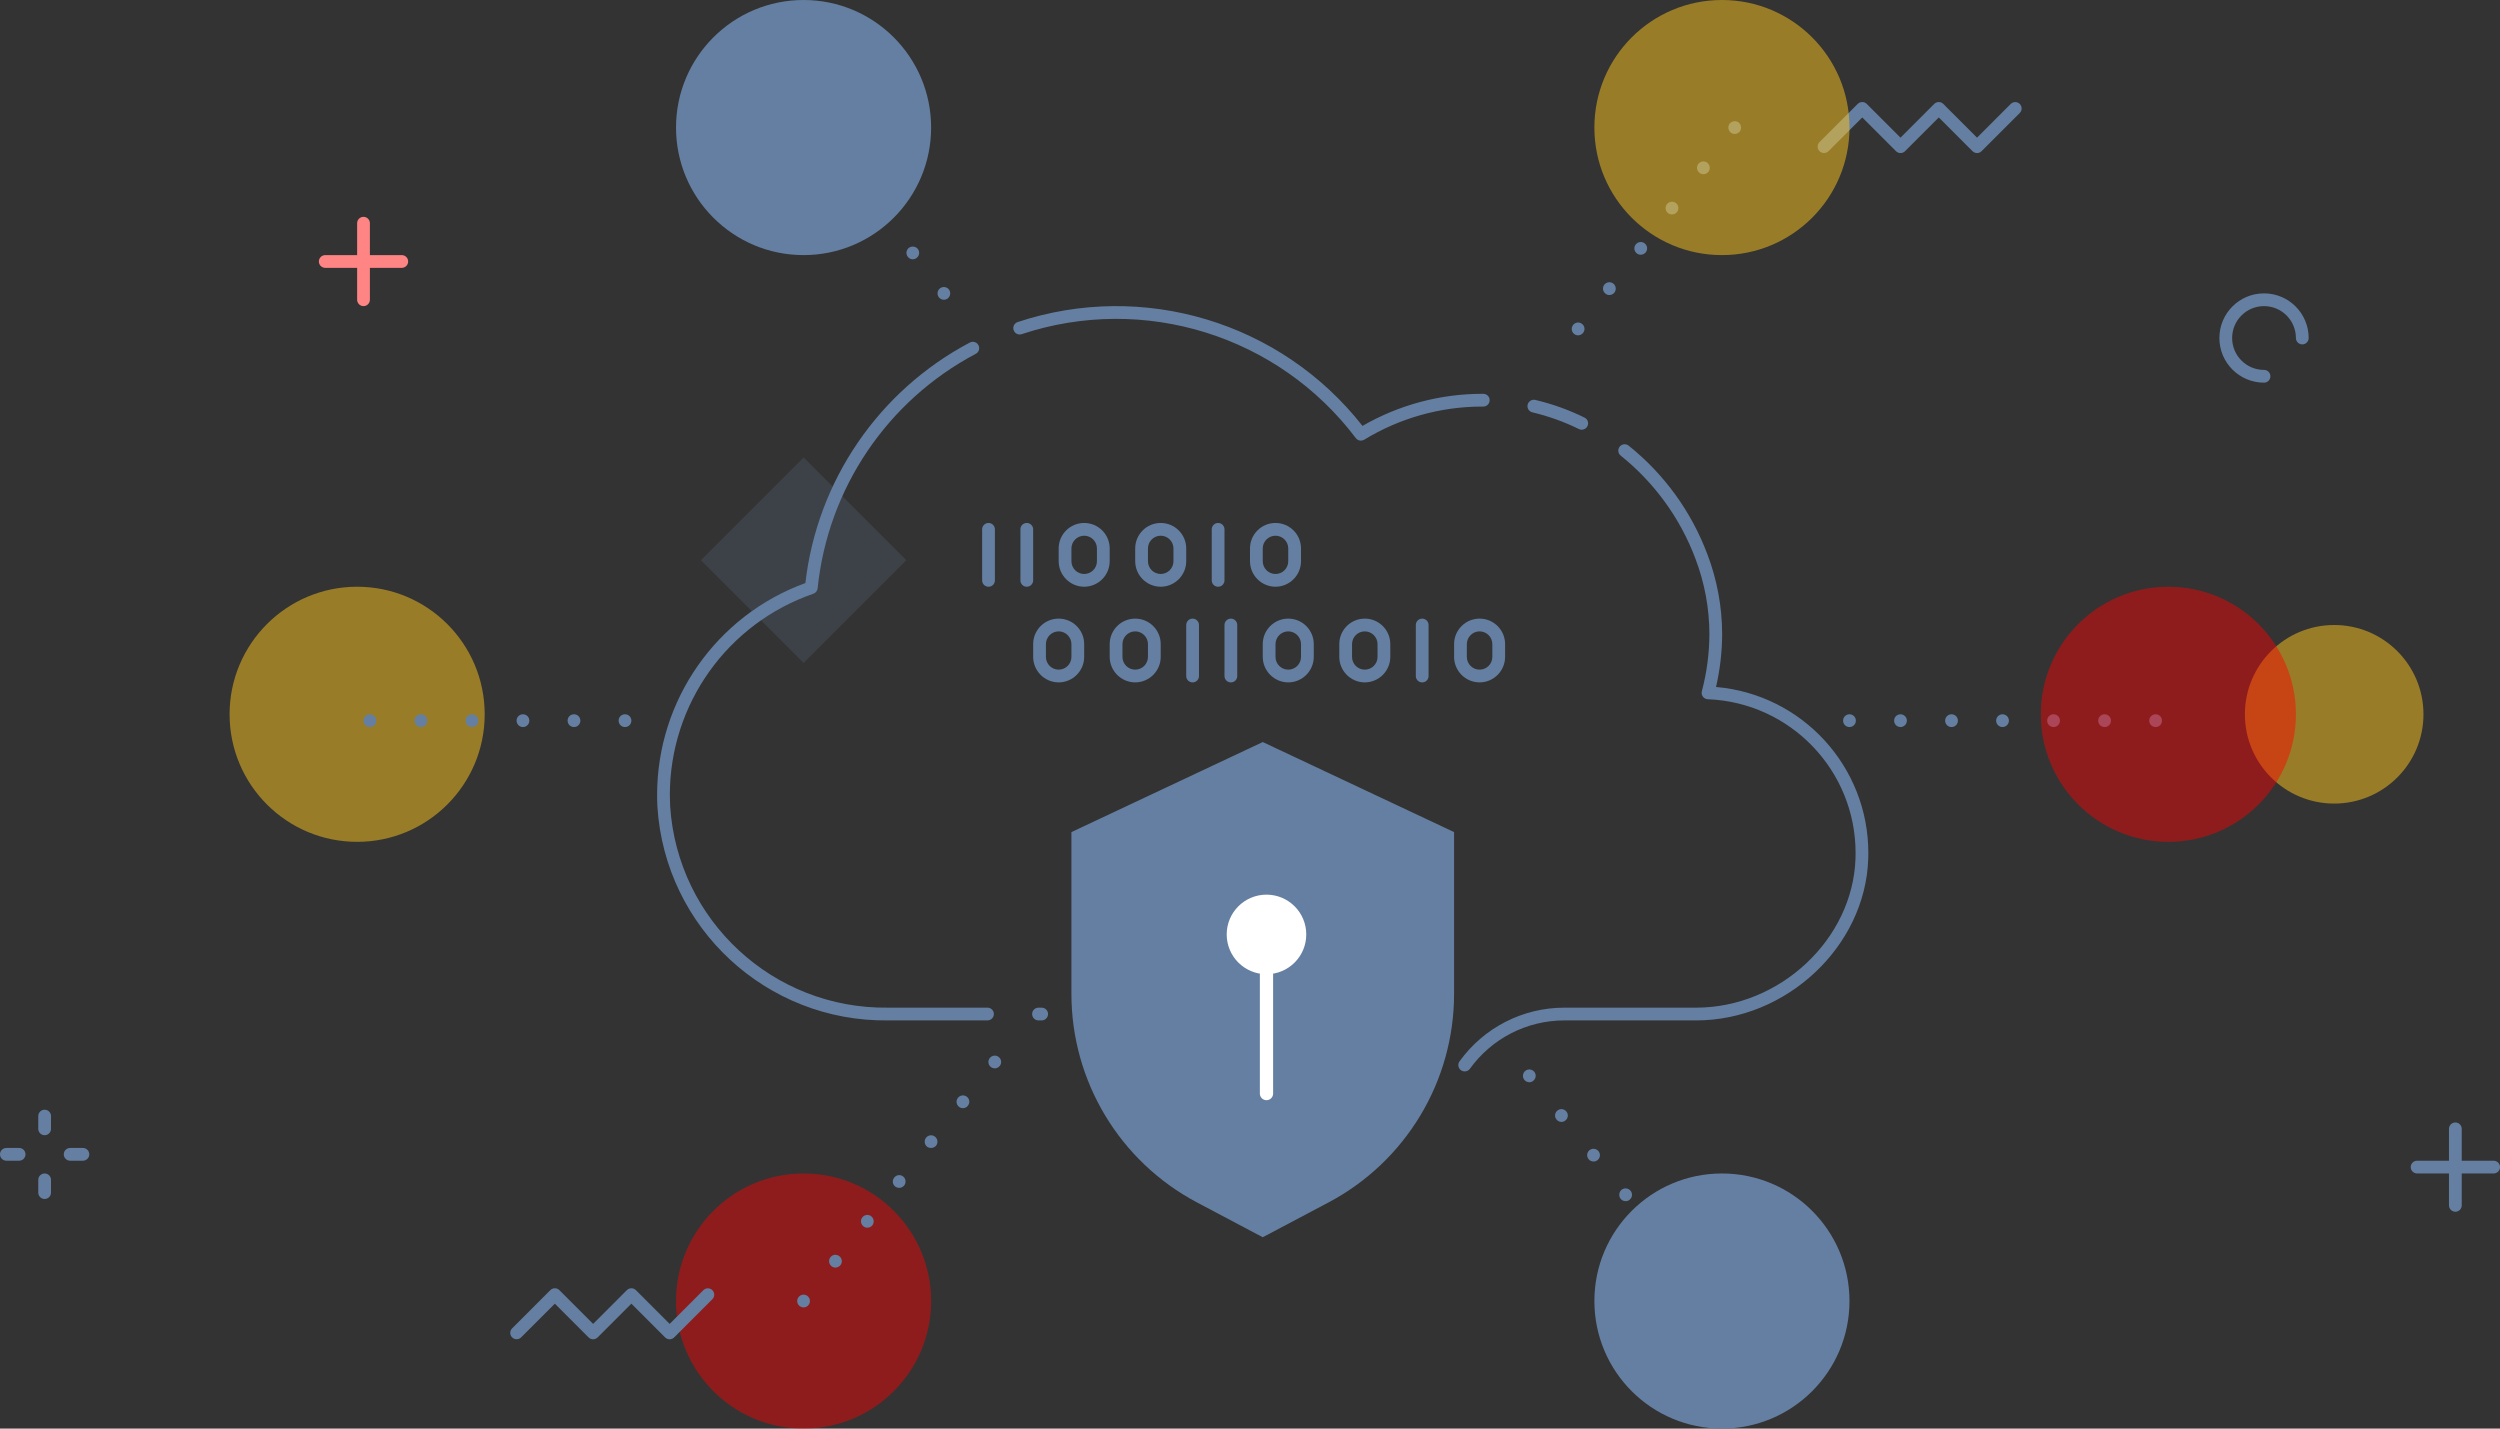 <?xml version="1.0" encoding="utf-8"?>
<!-- Generator: Adobe Illustrator 16.0.0, SVG Export Plug-In . SVG Version: 6.00 Build 0)  -->
<!DOCTYPE svg PUBLIC "-//W3C//DTD SVG 1.1//EN" "http://www.w3.org/Graphics/SVG/1.1/DTD/svg11.dtd">
<svg version="1.1" id="READY_001" xmlns="http://www.w3.org/2000/svg" xmlns:xlink="http://www.w3.org/1999/xlink" x="0px" y="0px"
	 width="450px" height="257.143px" viewBox="-930.295 204.357 450 257.143" enable-background="new -930.295 204.357 450 257.143"
	 xml:space="preserve">
<rect x="-930.295" y="204.357" width="450" height="257.143" fill="#333333" stroke="none"/>
<title></title>
<circle fill="#647FA1" cx="-785.652" cy="227.316" r="22.959"/>
<circle opacity="0.5" fill="#FFC61C" enable-background="new    " cx="-866.01" cy="332.929" r="22.959"/>
<circle opacity="0.45" fill="#FF0000" enable-background="new    " cx="-785.652" cy="438.541" r="22.959"/>
<circle fill="#647FA1" cx="-620.347" cy="438.541" r="22.959"/>
<path fill="#647FA1" d="M-666.648,397.214c-0.634,0-1.148-0.514-1.148-1.147c0-0.241,0.074-0.475,0.218-0.67
	c4.362-6.058,11.371-9.653,18.839-9.661h23.738c15.078,0,28.219-12.301,28.696-26.858c0.01-0.31,0.016-0.621,0.016-0.932
	c0.027-14.892-11.726-27.141-26.609-27.727c-0.632-0.027-1.126-0.563-1.099-1.195c0.005-0.082,0.018-0.162,0.036-0.24
	c0.888-3.362,1.345-6.823,1.358-10.299c-0.011-4.617-0.856-9.192-2.493-13.508c-2.731-7.304-7.385-13.732-13.47-18.606
	c-0.498-0.393-0.583-1.115-0.189-1.612c0.39-0.498,1.112-0.583,1.61-0.189c0.004,0.001,0.009,0.005,0.013,0.008
	c6.408,5.133,11.31,11.901,14.184,19.593c1.735,4.574,2.63,9.424,2.641,14.315c-0.009,3.207-0.381,6.404-1.103,9.528
	c15.528,1.336,27.446,14.346,27.417,29.933c0,0.334-0.007,0.668-0.019,1.005c-0.515,15.765-14.708,29.081-30.99,29.081h-23.738
	c-6.728,0.008-13.042,3.245-16.975,8.706C-665.931,397.038-666.278,397.214-666.648,397.214z M-742.796,388.031h-0.568
	c-0.634,0-1.148-0.517-1.148-1.149c0-0.636,0.514-1.146,1.148-1.146h0.568c0.634,0,1.148,0.511,1.148,1.146
	C-741.648,387.515-742.162,388.031-742.796,388.031z M-752.548,388.031h-17.904c-21.872,0.273-40.123-16.637-41.511-38.466
	c-0.038-0.721-0.055-1.435-0.055-2.145c0.014-17.046,10.675-32.271,26.69-38.115c2.131-18.426,13.203-34.62,29.6-43.289
	c0.56-0.299,1.255-0.086,1.553,0.473c0.297,0.56,0.086,1.255-0.473,1.552c-0.001,0-0.002,0.002-0.004,0.002
	c-15.948,8.433-26.63,24.273-28.471,42.22c-0.046,0.445-0.345,0.822-0.768,0.968c-15.446,5.323-25.817,19.855-25.832,36.19
	c0,0.673,0.019,1.346,0.053,2.023c1.327,20.609,18.568,36.563,39.218,36.291h17.904c0.634,0,1.148,0.511,1.148,1.146
	C-751.399,387.515-751.914,388.031-752.548,388.031L-752.548,388.031z M-685.332,283.67c-0.359,0-0.7-0.168-0.915-0.454
	c-13.968-18.48-38.162-26.006-60.148-18.709c-0.602,0.198-1.25-0.13-1.45-0.732c-0.197-0.601,0.127-1.248,0.726-1.447
	c22.563-7.487,47.397-0.01,62.074,18.69c6.538-3.774,13.955-5.765,21.502-5.774h0.237c0.632,0,1.148,0.515,1.148,1.147
	c0,0.635-0.516,1.149-1.148,1.149h-0.237c-7.476,0.008-14.807,2.071-21.193,5.962C-684.915,283.612-685.121,283.67-685.332,283.67
	L-685.332,283.67z M-645.583,281.706c-0.175,0-0.35-0.042-0.507-0.118c-2.672-1.315-5.481-2.323-8.381-3.009
	c-0.614-0.149-0.995-0.77-0.848-1.385c0.149-0.613,0.763-0.992,1.377-0.852c3.065,0.726,6.041,1.795,8.866,3.184
	c0.57,0.281,0.802,0.969,0.524,1.537C-644.745,281.458-645.146,281.706-645.583,281.706z"/>
<path fill="#647FA1" d="M-761.317,257.851c-0.368-0.51-0.268-1.22,0.23-1.606l0,0c0.51-0.369,1.221-0.268,1.608,0.229l0,0
	c0.37,0.511,0.269,1.223-0.23,1.607l0,0c-0.196,0.153-0.439,0.234-0.688,0.23l0,0C-760.758,258.31-761.098,258.139-761.317,257.851z
	 M-766.895,250.573c-0.387-0.497-0.297-1.216,0.2-1.603c0.002-0.002,0.003-0.003,0.006-0.005l0,0
	c0.506-0.364,1.209-0.274,1.607,0.208l0,0c0.379,0.502,0.288,1.218-0.208,1.605l0,0c-0.204,0.157-0.453,0.246-0.71,0.253l0,0
	C-766.354,251.034-766.688,250.864-766.895,250.573z M-772.497,243.296c-0.388-0.497-0.299-1.214,0.199-1.603
	c0.002-0.002,0.005-0.003,0.007-0.005l0,0c0.496-0.389,1.213-0.3,1.6,0.196c0.003,0.003,0.006,0.007,0.008,0.01l0,0
	c0.39,0.509,0.298,1.236-0.208,1.631l0,0c-0.205,0.154-0.456,0.234-0.712,0.229l0,0
	C-771.958,243.757-772.292,243.586-772.497,243.296z M-778.099,236.018c-0.388-0.494-0.301-1.209,0.193-1.597
	c0.004-0.004,0.009-0.007,0.014-0.011l0,0c0.495-0.388,1.21-0.3,1.598,0.196c0.002,0.003,0.006,0.006,0.008,0.01l0,0
	c0.388,0.492,0.304,1.206-0.189,1.595c-0.006,0.005-0.011,0.009-0.017,0.014l0,0c-0.203,0.16-0.453,0.248-0.712,0.251l0,0
	C-777.558,236.475-777.891,236.304-778.099,236.018z M-783.702,228.738c-0.387-0.495-0.3-1.21,0.195-1.597
	c0.005-0.004,0.008-0.006,0.012-0.01l0,0c0.497-0.388,1.211-0.299,1.599,0.197c0.002,0.003,0.005,0.006,0.008,0.01l0,0
	c0.388,0.492,0.304,1.206-0.189,1.595c-0.005,0.004-0.011,0.008-0.017,0.013l0,0c-0.203,0.16-0.453,0.249-0.712,0.252l0,0
	C-783.16,229.195-783.493,229.024-783.702,228.738L-783.702,228.738z"/>
<path fill="#647FA1" d="M-646.956,264.464c-0.488-0.396-0.569-1.109-0.184-1.606l0,0c0.381-0.5,1.095-0.598,1.596-0.216
	c0.005,0.002,0.007,0.005,0.009,0.008l0,0c0.502,0.382,0.597,1.098,0.216,1.599c-0.005,0.003-0.005,0.006-0.009,0.009l0,0
	c-0.218,0.288-0.556,0.457-0.917,0.461l0,0C-646.503,264.713-646.754,264.623-646.956,264.464z M-641.31,257.208
	c-0.498-0.382-0.596-1.097-0.213-1.596c0.002-0.004,0.006-0.008,0.006-0.011l0,0c0.393-0.493,1.105-0.584,1.61-0.207l0,0
	c0.501,0.395,0.596,1.123,0.206,1.63l0,0c-0.22,0.273-0.547,0.434-0.897,0.437l0,0C-640.857,257.468-641.113,257.378-641.31,257.208
	L-641.31,257.208z M-635.66,249.976c-0.502-0.383-0.597-1.1-0.211-1.6c0-0.001,0.002-0.005,0.004-0.006l0,0
	c0.381-0.502,1.095-0.598,1.597-0.217c0.004,0.003,0.007,0.006,0.009,0.009l0,0c0.502,0.382,0.596,1.098,0.215,1.599
	c-0.002,0.003-0.004,0.006-0.009,0.009l0,0c-0.22,0.281-0.561,0.442-0.917,0.437l0,0
	C-635.22,250.212-635.465,250.129-635.66,249.976L-635.66,249.976z M-630.037,242.722c-0.498-0.383-0.594-1.097-0.212-1.598
	c0.002-0.003,0.006-0.006,0.006-0.01l0,0c0.386-0.5,1.101-0.596,1.601-0.212c0.002,0.002,0.004,0.005,0.006,0.006l0,0
	c0.5,0.379,0.599,1.094,0.217,1.594c-0.004,0.005-0.006,0.008-0.009,0.013l0,0c-0.211,0.279-0.545,0.443-0.896,0.437l0,0
	C-629.579,242.956-629.831,242.876-630.037,242.722L-630.037,242.722z M-624.387,235.466c-0.502-0.382-0.597-1.097-0.215-1.597
	c0.004-0.004,0.004-0.008,0.009-0.011l0,0c0.381-0.5,1.094-0.595,1.597-0.214c0.001,0.003,0.004,0.006,0.009,0.008l0,0
	c0.506,0.394,0.598,1.122,0.206,1.63l0,0c-0.225,0.273-0.561,0.433-0.917,0.437l0,0
	C-623.949,235.712-624.191,235.623-624.387,235.466L-624.387,235.466z M-618.763,228.211c-0.489-0.396-0.57-1.11-0.185-1.606l0,0
	c0.399-0.484,1.104-0.575,1.61-0.207l0,0c0.48,0.406,0.57,1.116,0.207,1.631l0,0c-0.229,0.272-0.565,0.432-0.919,0.436l0,0
	C-618.311,228.473-618.566,228.381-618.763,228.211L-618.763,228.211z"/>
<path fill="#647FA1" d="M-543.433,334.076c-0.007-0.628,0.498-1.142,1.125-1.147c0.007,0,0.013,0,0.022,0l0,0
	c0.628-0.007,1.142,0.497,1.148,1.125c0,0.008,0,0.015,0,0.022l0,0c0.005,0.628-0.498,1.144-1.126,1.148c-0.009,0-0.015,0-0.022,0
	l0,0c-0.627,0.004-1.141-0.498-1.147-1.126C-543.433,334.091-543.433,334.086-543.433,334.076z M-552.617,334.076
	c-0.007-0.628,0.498-1.142,1.125-1.147c0.007,0,0.014,0,0.022,0l0,0c0.628-0.007,1.142,0.497,1.148,1.125c0,0.008,0,0.015,0,0.022
	l0,0c0.005,0.628-0.498,1.144-1.125,1.148c-0.009,0-0.016,0-0.023,0l0,0c-0.627,0.004-1.141-0.498-1.147-1.126
	C-552.617,334.091-552.617,334.086-552.617,334.076z M-561.8,334.076c-0.007-0.628,0.498-1.142,1.125-1.147c0.007,0,0.013,0,0.022,0
	l0,0c0.627-0.007,1.141,0.497,1.147,1.125c0,0.008,0,0.015,0,0.022l0,0c0.005,0.628-0.498,1.144-1.125,1.148
	c-0.01,0-0.016,0-0.022,0l0,0c-0.628,0.004-1.142-0.498-1.148-1.126C-561.8,334.091-561.8,334.086-561.8,334.076z M-570.984,334.076
	c-0.006-0.628,0.498-1.142,1.126-1.147c0.006,0,0.013,0,0.022,0l0,0c0.632,0.002,1.147,0.515,1.147,1.147l0,0
	c-0.002,0.633-0.516,1.146-1.147,1.148l0,0c-0.628,0.004-1.142-0.498-1.148-1.126C-570.984,334.091-570.984,334.086-570.984,334.076
	z M-580.168,334.076c-0.006-0.628,0.498-1.142,1.126-1.147c0.006,0,0.014,0,0.022,0l0,0c0.628-0.007,1.141,0.497,1.148,1.125
	c0,0.008,0,0.015,0,0.022l0,0c0.004,0.628-0.498,1.144-1.126,1.148c-0.009,0-0.016,0-0.022,0l0,0
	c-0.628,0.004-1.142-0.498-1.148-1.126C-580.168,334.091-580.168,334.086-580.168,334.076z M-589.352,334.076
	c-0.006-0.628,0.498-1.142,1.125-1.147c0.006,0,0.014,0,0.022,0l0,0c0.632,0.002,1.148,0.515,1.148,1.147l0,0
	c-0.002,0.633-0.516,1.146-1.148,1.148l0,0c-0.628,0.004-1.141-0.498-1.148-1.126C-589.352,334.091-589.352,334.086-589.352,334.076
	z M-598.536,334.076c-0.006-0.628,0.498-1.142,1.126-1.147c0.006,0,0.014,0,0.022,0l0,0c0.628-0.007,1.141,0.497,1.148,1.125
	c0,0.008,0,0.015,0,0.022l0,0c0.004,0.628-0.498,1.144-1.125,1.148c-0.009,0-0.015,0-0.022,0l0,0
	c-0.628,0.004-1.141-0.498-1.148-1.126C-598.536,334.091-598.536,334.086-598.536,334.076z"/>
<path fill="#647FA1" d="M-621.243,441.572c-0.39-0.5-0.319-1.221,0.161-1.633l0,0c0.498-0.392,1.218-0.319,1.63,0.161l0,0
	c0.392,0.499,0.323,1.22-0.159,1.63l0,0c-0.216,0.16-0.471,0.248-0.736,0.255l0,0C-620.692,441.989-621.021,441.836-621.243,441.572
	z M-627.006,434.431c-0.408-0.482-0.347-1.199,0.135-1.607c0.009-0.006,0.018-0.014,0.026-0.022l0,0
	c0.489-0.395,1.204-0.316,1.599,0.173c0.002,0.002,0.006,0.007,0.006,0.012l0,0c0.402,0.479,0.336,1.196-0.147,1.596
	c-0.004,0.005-0.009,0.007-0.011,0.01l0,0c-0.212,0.161-0.468,0.251-0.733,0.253l0,0
	C-626.472,434.849-626.795,434.694-627.006,434.431z M-632.791,427.29c-0.403-0.496-0.332-1.225,0.162-1.631l0,0
	c0.502-0.396,1.229-0.313,1.628,0.185l0,0c0.395,0.49,0.318,1.206-0.173,1.6c-0.002,0.003-0.007,0.006-0.011,0.008l0,0
	c-0.202,0.161-0.453,0.249-0.711,0.251l0,0C-632.241,427.707-632.571,427.555-632.791,427.29L-632.791,427.29z M-638.574,420.151
	c-0.395-0.5-0.323-1.22,0.159-1.633l0,0c0.502-0.396,1.23-0.313,1.63,0.184l0,0c0.395,0.492,0.316,1.206-0.175,1.601
	c-0.002,0.005-0.005,0.005-0.009,0.01l0,0c-0.197,0.168-0.453,0.261-0.713,0.251l0,0
	C-638.028,420.568-638.354,420.415-638.574,420.151L-638.574,420.151z M-644.339,413.01c-0.406-0.482-0.348-1.202,0.137-1.607
	c0.007-0.01,0.014-0.017,0.022-0.022l0,0c0.498-0.385,1.211-0.302,1.61,0.184l0,0c0.399,0.482,0.332,1.197-0.148,1.597
	c-0.004,0.005-0.009,0.006-0.013,0.01l0,0c-0.207,0.169-0.467,0.262-0.735,0.255l0,0
	C-643.806,413.429-644.128,413.276-644.339,413.01L-644.339,413.01z M-650.126,405.868c-0.399-0.479-0.334-1.192,0.148-1.593
	c0.004-0.005,0.009-0.007,0.014-0.012l0,0c0.479-0.401,1.195-0.337,1.596,0.143c0.005,0.005,0.01,0.013,0.012,0.016l0,0
	c0.401,0.465,0.349,1.168-0.115,1.572c-0.015,0.013-0.031,0.022-0.045,0.035l0,0c-0.197,0.176-0.448,0.273-0.712,0.276l0,0
	C-649.579,406.302-649.907,406.142-650.126,405.868L-650.126,405.868z M-655.911,398.729c-0.391-0.49-0.321-1.204,0.162-1.607l0,0
	c0.493-0.404,1.224-0.332,1.63,0.16l0,0c0.393,0.487,0.315,1.205-0.172,1.6c-0.005,0.003-0.007,0.005-0.011,0.01l0,0
	c-0.195,0.174-0.449,0.273-0.711,0.273l0,0C-655.364,399.16-655.691,399.002-655.911,398.729L-655.911,398.729z"/>
<path fill="#647FA1" d="M-818.943,334.076c-0.007-0.628,0.497-1.142,1.125-1.147c0.007,0,0.015,0,0.023,0l0,0
	c0.628-0.007,1.141,0.497,1.148,1.125c0,0.008,0,0.015,0,0.022l0,0c0.006,0.628-0.499,1.144-1.126,1.148c-0.007,0-0.015,0-0.021,0
	l0,0c-0.628,0.004-1.141-0.498-1.148-1.126C-818.943,334.091-818.943,334.086-818.943,334.076z M-828.127,334.076
	c-0.007-0.628,0.497-1.142,1.124-1.147c0.008,0,0.016,0,0.024,0l0,0c0.628-0.007,1.141,0.497,1.148,1.125c0,0.008,0,0.015,0,0.022
	l0,0c0.006,0.628-0.499,1.144-1.126,1.148c-0.007,0-0.015,0-0.021,0l0,0c-0.628,0.004-1.141-0.498-1.148-1.126
	C-828.127,334.091-828.127,334.086-828.127,334.076z M-837.311,334.076c-0.007-0.628,0.497-1.142,1.125-1.147
	c0.007,0,0.016,0,0.023,0l0,0c0.628-0.007,1.142,0.497,1.148,1.125c0,0.008,0,0.015,0,0.022l0,0
	c0.005,0.628-0.499,1.144-1.127,1.148c-0.006,0-0.015,0-0.021,0l0,0c-0.627,0.004-1.141-0.498-1.147-1.126
	C-837.311,334.091-837.311,334.086-837.311,334.076z M-846.495,334.076c-0.007-0.628,0.497-1.142,1.125-1.147
	c0.008,0,0.016,0,0.024,0l0,0c0.627-0.007,1.141,0.497,1.147,1.125c0,0.008,0,0.015,0,0.022l0,0
	c0.006,0.628-0.499,1.144-1.126,1.148c-0.007,0-0.014,0-0.021,0l0,0c-0.628,0.004-1.142-0.498-1.148-1.126
	C-846.495,334.091-846.495,334.086-846.495,334.076z M-855.678,334.076c-0.007-0.628,0.497-1.142,1.124-1.147
	c0.008,0,0.016,0,0.023,0l0,0c0.628-0.007,1.142,0.497,1.148,1.125c0,0.008,0,0.015,0,0.022l0,0
	c0.005,0.628-0.499,1.144-1.126,1.148c-0.007,0-0.015,0-0.021,0l0,0c-0.627,0.004-1.141-0.498-1.147-1.126
	C-855.678,334.091-855.678,334.086-855.678,334.076z M-864.862,334.076c-0.007-0.628,0.497-1.142,1.125-1.147
	c0.008,0,0.016,0,0.023,0l0,0c0.628-0.007,1.142,0.497,1.148,1.125c0,0.008,0,0.015,0,0.022l0,0
	c0.006,0.628-0.499,1.144-1.126,1.148c-0.007,0-0.015,0-0.021,0l0,0c-0.627,0.004-1.141-0.498-1.148-1.126
	C-864.862,334.091-864.862,334.086-864.862,334.076z"/>
<path fill="#647FA1" d="M-786.364,439.437c-0.494-0.389-0.58-1.102-0.191-1.597c0.002-0.003,0.005-0.008,0.008-0.012l0,0
	c0.388-0.493,1.104-0.578,1.597-0.191c0.003,0.003,0.006,0.007,0.01,0.007l0,0c0.494,0.391,0.58,1.105,0.19,1.6
	c-0.002,0.001-0.006,0.006-0.008,0.011l0,0c-0.211,0.278-0.543,0.441-0.894,0.435l0,0
	C-785.912,439.684-786.161,439.598-786.364,439.437z M-780.625,432.272c-0.498-0.399-0.58-1.127-0.184-1.629l0,0
	c0.394-0.488,1.109-0.563,1.596-0.171c0.003,0,0.008,0.005,0.011,0.01l0,0c0.494,0.385,0.581,1.1,0.193,1.592
	c-0.004,0.005-0.007,0.01-0.01,0.015l0,0c-0.221,0.268-0.547,0.428-0.895,0.436l0,0
	C-780.172,432.523-780.422,432.434-780.625,432.272L-780.625,432.272z M-774.885,425.086c-0.493-0.385-0.581-1.1-0.195-1.595
	c0.003-0.003,0.008-0.008,0.011-0.013l0,0c0.387-0.494,1.101-0.579,1.594-0.193c0.005,0.005,0.009,0.006,0.014,0.01l0,0
	c0.487,0.407,0.568,1.125,0.183,1.631l0,0c-0.224,0.261-0.551,0.413-0.895,0.413l0,0
	C-774.434,425.348-774.688,425.257-774.885,425.086z M-769.169,417.922c-0.487-0.395-0.564-1.107-0.169-1.597
	c0.004-0.001,0.005-0.006,0.009-0.008l0,0c0.387-0.497,1.1-0.583,1.594-0.198c0.004,0.005,0.009,0.01,0.014,0.015l0,0
	c0.485,0.394,0.568,1.109,0.182,1.604l0,0c-0.221,0.269-0.547,0.429-0.894,0.438l0,0
	C-768.699,418.168-768.956,418.079-769.169,417.922z M-763.429,410.762c-0.492-0.409-0.564-1.135-0.161-1.634l0,0
	c0.393-0.485,1.107-0.563,1.594-0.169c0.005,0.001,0.009,0.006,0.014,0.008l0,0c0.489,0.399,0.569,1.112,0.183,1.61l0,0
	c-0.223,0.26-0.55,0.413-0.895,0.413l0,0C-762.957,410.99-763.214,410.911-763.429,410.762L-763.429,410.762z M-757.688,403.573
	c-0.488-0.395-0.57-1.11-0.185-1.605l0,0c0.4-0.502,1.129-0.584,1.631-0.184l0,0c0.487,0.395,0.563,1.111,0.167,1.598
	c-0.002,0.003-0.005,0.008-0.006,0.008l0,0c-0.208,0.284-0.544,0.447-0.896,0.437l0,0
	C-757.237,403.832-757.492,403.743-757.688,403.573z M-751.949,396.411c-0.495-0.39-0.58-1.107-0.19-1.602
	c0.002-0.001,0.004-0.003,0.006-0.008l0,0c0.389-0.493,1.106-0.578,1.6-0.188c0.002,0,0.006,0.005,0.008,0.005l0,0
	c0.495,0.387,0.581,1.103,0.194,1.597c-0.003,0.005-0.007,0.008-0.01,0.013l0,0c-0.218,0.271-0.546,0.432-0.896,0.435l0,0
	C-751.496,396.659-751.747,396.571-751.949,396.411z"/>
<path fill="#647FA1" d="M-574.428,231.908c-0.305,0-0.597-0.121-0.812-0.337l-6.076-6.075l-6.076,6.075
	c-0.448,0.449-1.175,0.449-1.624,0l0,0l-6.076-6.075l-6.077,6.075c-0.453,0.444-1.179,0.437-1.624-0.017
	c-0.437-0.446-0.437-1.16,0-1.606l6.888-6.888c0.448-0.448,1.175-0.448,1.623,0l0,0l6.076,6.076l6.077-6.076
	c0.448-0.448,1.174-0.448,1.623,0l0,0l6.077,6.076l6.076-6.076c0.453-0.444,1.179-0.437,1.624,0.017
	c0.437,0.447,0.437,1.161,0,1.607l-6.888,6.887C-573.832,231.787-574.124,231.908-574.428,231.908z"/>
<path fill="#647FA1" d="M-809.76,445.429c-0.305,0-0.596-0.121-0.812-0.337l-6.076-6.076l-6.076,6.076
	c-0.448,0.448-1.175,0.448-1.623,0l0,0l-6.076-6.076l-6.076,6.076c-0.453,0.444-1.179,0.436-1.624-0.018
	c-0.437-0.444-0.437-1.159,0-1.604l6.888-6.89c0.449-0.447,1.175-0.447,1.624,0l0,0l6.076,6.077l6.077-6.077
	c0.448-0.447,1.174-0.447,1.624,0l0,0l6.076,6.077l6.076-6.077c0.453-0.442,1.18-0.435,1.623,0.02c0.438,0.442,0.438,1.158,0,1.604
	l-6.888,6.888C-809.163,445.308-809.455,445.429-809.76,445.429z"/>
<rect x="-798.607" y="292.193" transform="matrix(-0.707 -0.707 0.707 -0.707 -1556.84 -34.364)" opacity="0.2" fill="#647FA1" enable-background="new    " width="26.139" height="26.138"/>
<path fill="#647FA1" d="M-691.157,420.792l-11.843,6.27l-11.842-6.27c-13.901-7.358-22.597-21.802-22.597-37.531v-29.128
	L-703,337.924l34.439,16.209v29.128C-668.561,398.99-677.256,413.434-691.157,420.792z"/>
<path fill="#647FA1" d="M-715.627,327.188c-0.627,0.007-1.141-0.497-1.147-1.125c0-0.008,0-0.015,0-0.022v-9.184
	c0-0.635,0.513-1.149,1.147-1.149c0.635,0,1.148,0.515,1.148,1.149v9.184c0.005,0.628-0.499,1.143-1.127,1.147
	C-715.612,327.188-715.62,327.188-715.627,327.188z"/>
<path fill="#647FA1" d="M-663.969,327.188L-663.969,327.188c-2.533-0.008-4.583-2.06-4.591-4.591v-2.297
	c0-2.536,2.056-4.593,4.591-4.593c2.536,0,4.592,2.057,4.592,4.593v2.297C-659.386,325.129-661.436,327.181-663.969,327.188z
	 M-663.969,318.005c-1.267,0.003-2.291,1.029-2.295,2.296v2.297c0,1.267,1.026,2.295,2.295,2.295c1.27,0,2.296-1.028,2.296-2.295
	v-2.297C-661.678,319.034-662.702,318.008-663.969,318.005z"/>
<path fill="#647FA1" d="M-739.734,327.188L-739.734,327.188c-2.533-0.008-4.583-2.06-4.592-4.591v-2.297
	c0-2.536,2.056-4.593,4.592-4.593c2.536,0,4.592,2.057,4.592,4.593v2.297C-735.15,325.129-737.202,327.181-739.734,327.188z
	 M-739.734,318.005c-1.267,0.003-2.292,1.029-2.296,2.296v2.297c0,1.267,1.028,2.295,2.296,2.295c1.268,0,2.296-1.028,2.296-2.295
	v-2.297C-737.442,319.034-738.468,318.008-739.734,318.005z"/>
<path fill="#647FA1" d="M-725.958,327.188L-725.958,327.188c-2.533-0.008-4.584-2.06-4.592-4.591v-2.297
	c0-2.536,2.056-4.593,4.592-4.593s4.592,2.057,4.592,4.593v2.297C-721.375,325.129-723.426,327.181-725.958,327.188z
	 M-725.958,318.005c-1.267,0.003-2.292,1.029-2.296,2.296v2.297c0,1.267,1.028,2.295,2.296,2.295s2.295-1.028,2.295-2.295v-2.297
	C-723.666,319.034-724.692,318.008-725.958,318.005z"/>
<path fill="#647FA1" d="M-708.739,327.188c-0.628,0.007-1.141-0.497-1.148-1.125c0-0.008,0-0.015,0-0.022v-9.184
	c0-0.635,0.514-1.149,1.148-1.149c0.635,0,1.148,0.515,1.148,1.149v9.184c0.005,0.628-0.5,1.143-1.127,1.147
	C-708.725,327.188-708.733,327.188-708.739,327.188z"/>
<path fill="#647FA1" d="M-674.3,327.188c-0.628,0.007-1.141-0.497-1.148-1.125c0-0.008,0-0.015,0-0.022v-9.184
	c0-0.635,0.514-1.149,1.148-1.149s1.148,0.515,1.148,1.149v9.184c0.004,0.628-0.498,1.143-1.125,1.147
	C-674.287,327.188-674.294,327.188-674.3,327.188z"/>
<path fill="#647FA1" d="M-698.408,327.188L-698.408,327.188c-2.533-0.008-4.582-2.06-4.592-4.591v-2.297
	c0-2.536,2.057-4.593,4.592-4.593c2.536,0,4.592,2.057,4.592,4.593v2.297C-693.825,325.129-695.875,327.181-698.408,327.188z
	 M-698.408,318.005c-1.266,0.003-2.291,1.029-2.295,2.296v2.297c0,1.267,1.027,2.295,2.295,2.295c1.27,0,2.296-1.028,2.296-2.295
	v-2.297C-696.116,319.034-697.141,318.008-698.408,318.005z"/>
<path fill="#647FA1" d="M-684.632,327.188L-684.632,327.188c-2.534-0.008-4.583-2.06-4.592-4.591v-2.297
	c0-2.536,2.057-4.593,4.592-4.593c2.536,0,4.592,2.057,4.592,4.593v2.297C-680.049,325.129-682.099,327.181-684.632,327.188z
	 M-684.632,318.005c-1.267,0.003-2.292,1.029-2.295,2.296v2.297c0,1.267,1.026,2.295,2.295,2.295c1.27,0,2.296-1.028,2.296-2.295
	v-2.297C-682.341,319.034-683.365,318.008-684.632,318.005z"/>
<path fill="#647FA1" d="M-752.362,309.97c-0.628,0.005-1.141-0.498-1.148-1.126c0-0.009,0-0.015,0-0.022v-9.184
	c0-0.633,0.514-1.147,1.148-1.147c0.635,0,1.148,0.515,1.148,1.147v9.184c0.005,0.628-0.5,1.143-1.126,1.148
	C-752.347,309.97-752.355,309.97-752.362,309.97z"/>
<path fill="#647FA1" d="M-700.704,309.97c-2.534-0.008-4.584-2.06-4.592-4.593v-2.296c0-2.536,2.056-4.591,4.592-4.591
	s4.592,2.055,4.592,4.591v2.296C-696.121,307.91-698.17,309.962-700.704,309.97z M-700.704,300.786
	c-1.266,0.003-2.292,1.029-2.296,2.295v2.296c0,1.27,1.028,2.297,2.296,2.297c1.269,0,2.295-1.027,2.295-2.297v-2.296
	C-698.412,301.815-699.437,300.789-700.704,300.786z"/>
<path fill="#647FA1" d="M-745.474,309.97c-0.627,0.005-1.141-0.498-1.147-1.126c0-0.009,0-0.015,0-0.022v-9.184
	c-0.007-0.629,0.496-1.142,1.124-1.147c0.008,0,0.015,0,0.023,0c0.633,0.001,1.147,0.515,1.148,1.147v9.184
	C-744.329,309.455-744.841,309.967-745.474,309.97z"/>
<path fill="#647FA1" d="M-711.036,309.97c-0.627,0.005-1.141-0.498-1.147-1.126c0-0.009,0-0.015,0-0.022v-9.184
	c0-0.633,0.513-1.147,1.147-1.147c0.635,0,1.148,0.515,1.148,1.147v9.184c0.005,0.628-0.499,1.143-1.126,1.148
	C-711.021,309.97-711.028,309.97-711.036,309.97z"/>
<path fill="#647FA1" d="M-735.142,309.97c-2.533-0.008-4.584-2.06-4.592-4.593v-2.296c0-2.536,2.056-4.591,4.592-4.591
	c2.536,0,4.592,2.055,4.592,4.591v2.296C-730.559,307.91-732.61,309.962-735.142,309.97z M-735.142,300.786
	c-1.268,0.003-2.292,1.029-2.296,2.295v2.296c0,1.27,1.028,2.297,2.296,2.297s2.295-1.027,2.295-2.297v-2.296
	C-732.85,301.815-733.876,300.789-735.142,300.786z"/>
<path fill="#647FA1" d="M-721.367,309.97c-2.533-0.008-4.584-2.06-4.592-4.593v-2.296c0-2.536,2.056-4.591,4.592-4.591
	c2.535,0,4.592,2.055,4.592,4.591v2.296C-716.783,307.91-718.834,309.962-721.367,309.97z M-721.367,300.786
	c-1.267,0.003-2.293,1.029-2.296,2.295v2.296c0,1.27,1.028,2.297,2.296,2.297s2.295-1.027,2.295-2.297v-2.296
	C-719.074,301.815-720.1,300.789-721.367,300.786z"/>
<path fill="#647FA1" d="M-922.26,408.693c-0.633,0-1.148-0.513-1.148-1.147l0,0v-2.296c0-0.635,0.514-1.147,1.148-1.147
	c0.635,0,1.148,0.513,1.148,1.147v2.296C-921.112,408.178-921.625,408.693-922.26,408.693L-922.26,408.693z"/>
<path fill="#647FA1" d="M-922.26,420.174c-0.633,0-1.148-0.513-1.148-1.149l0,0v-2.295c0-0.634,0.514-1.148,1.148-1.148
	c0.635,0,1.148,0.515,1.148,1.148v2.295C-921.112,419.657-921.625,420.174-922.26,420.174L-922.26,420.174z"/>
<path fill="#647FA1" d="M-926.852,413.286h-2.296c-0.635,0-1.148-0.515-1.148-1.148c0-0.635,0.513-1.147,1.148-1.147h2.296
	c0.635,0,1.148,0.513,1.148,1.147C-925.704,412.771-926.217,413.286-926.852,413.286z"/>
<path fill="#647FA1" d="M-915.372,413.286h-2.296c-0.634,0-1.148-0.515-1.148-1.148c0-0.635,0.514-1.147,1.148-1.147h2.296
	c0.634,0,1.148,0.513,1.148,1.147C-914.224,412.771-914.738,413.286-915.372,413.286z"/>
<path fill="#647FA1" d="M-488.331,422.47c-0.632,0-1.148-0.515-1.148-1.148l0,0v-13.775c0-0.634,0.514-1.148,1.148-1.148
	s1.148,0.515,1.148,1.148v13.775C-487.183,421.954-487.697,422.47-488.331,422.47L-488.331,422.47z"/>
<path fill="#647FA1" d="M-481.443,415.581h-13.776c-0.634,0-1.147-0.513-1.147-1.147s0.513-1.147,1.147-1.147h13.776
	c0.634,0,1.148,0.513,1.148,1.147S-480.809,415.581-481.443,415.581z"/>
<path fill="#FF8585" d="M-864.862,259.458c-0.633,0-1.148-0.513-1.148-1.146v-0.001v-13.776c0-0.634,0.514-1.147,1.148-1.147
	c0.635,0,1.148,0.514,1.148,1.147v13.776c0,0.633-0.513,1.146-1.146,1.146H-864.862z"/>
<path fill="#FF8585" d="M-857.974,252.571h-13.776c-0.634,0-1.148-0.515-1.148-1.147c0-0.634,0.514-1.148,1.148-1.148h13.776
	c0.634,0,1.147,0.515,1.147,1.148C-856.826,252.057-857.339,252.571-857.974,252.571z"/>
<path fill="#647FA1" d="M-522.77,273.235c-4.439,0-8.036-3.598-8.036-8.037c0-4.438,3.596-8.034,8.036-8.034
	c4.439,0,8.035,3.597,8.035,8.034c0,0.635-0.514,1.149-1.148,1.149s-1.148-0.515-1.148-1.149c0-3.17-2.569-5.74-5.739-5.74
	c-3.171,0-5.74,2.57-5.74,5.74c0,3.171,2.569,5.74,5.74,5.74c0.634,0,1.148,0.515,1.148,1.147
	C-521.622,272.721-522.135,273.235-522.77,273.235z"/>
<circle opacity="0.5" fill="#FFC61C" enable-background="new    " cx="-510.142" cy="332.929" r="16.071"/>
<circle opacity="0.5" fill="#FFC61C" enable-background="new    " cx="-620.347" cy="227.316" r="22.959"/>
<circle opacity="0.45" fill="#FF0000" enable-background="new    " cx="-539.989" cy="332.929" r="22.959"/>
<circle fill="#FFFFFF" cx="-702.328" cy="372.554" r="7.161"/>
<path fill="#FFFFFF" d="M-702.328,402.393c-0.658,0-1.193-0.53-1.193-1.193l0,0v-21.484c0-0.656,0.534-1.193,1.193-1.193
	c0.66,0,1.194,0.537,1.194,1.193v21.484C-701.134,401.857-701.668,402.393-702.328,402.393L-702.328,402.393z"/>
</svg>
